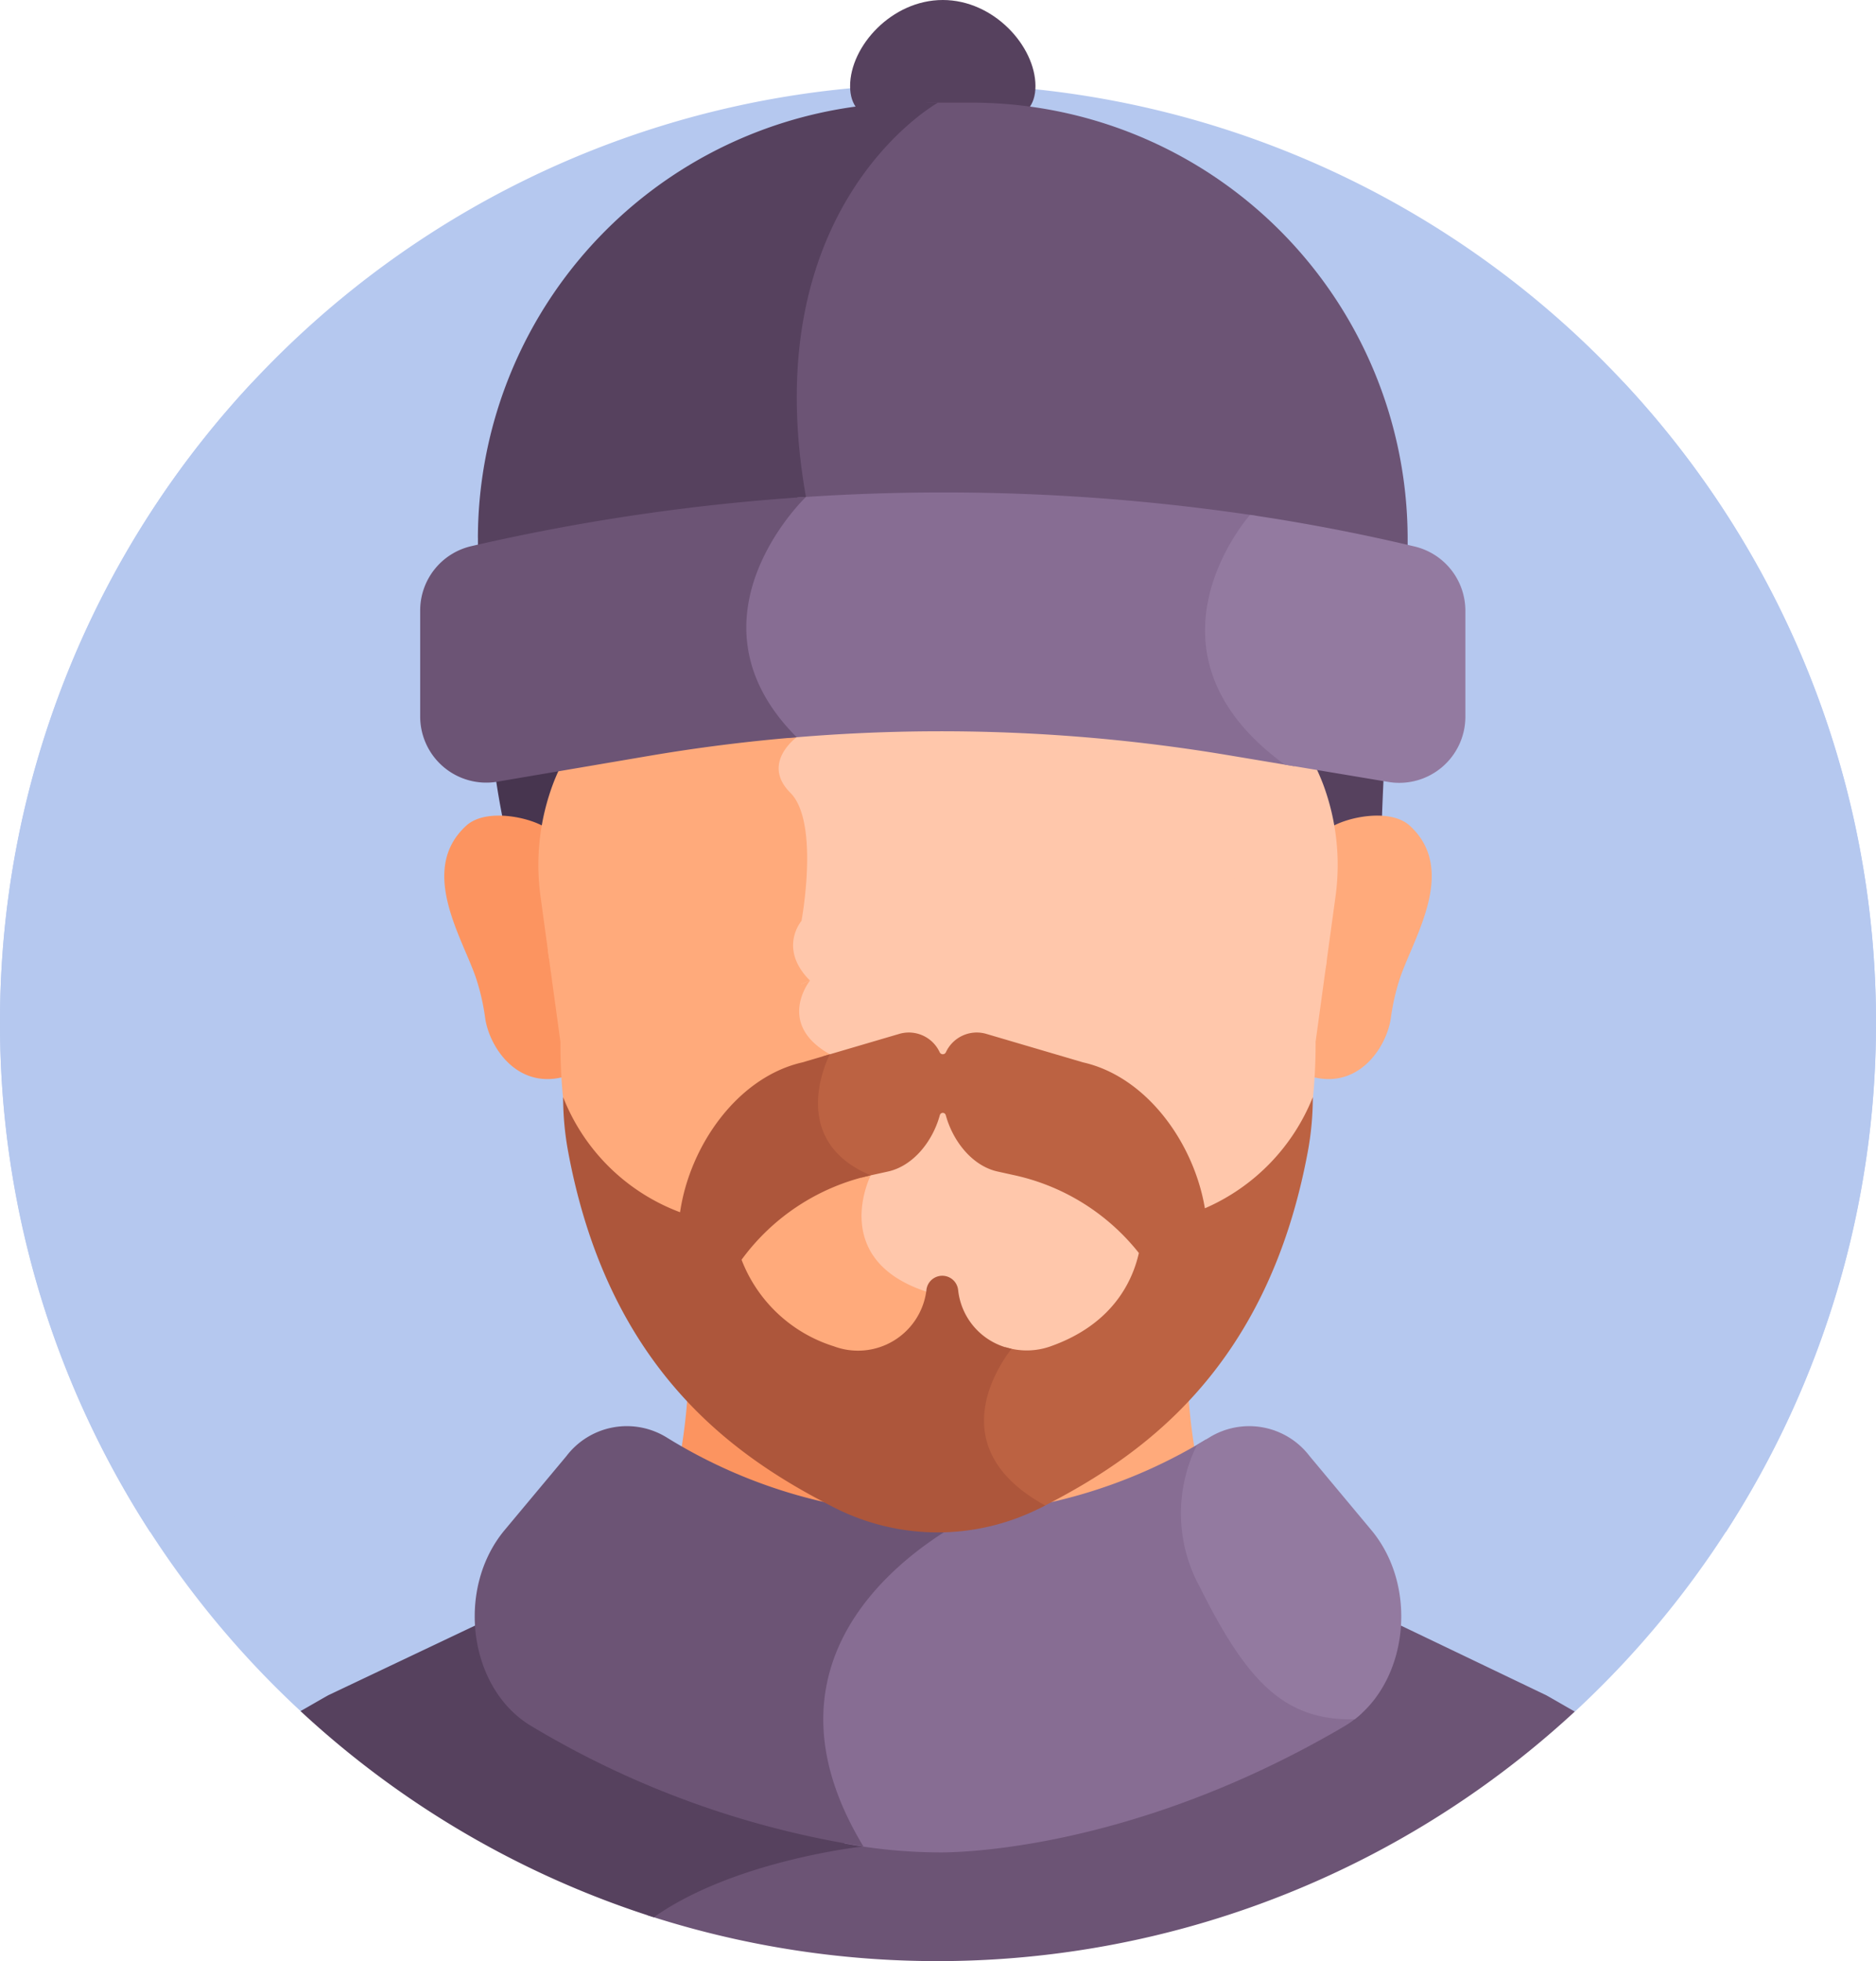 <svg xmlns="http://www.w3.org/2000/svg" viewBox="0 0 164.628 172.018"><g transform="translate(-10.998)"><path fill="#b5c8ef" d="m37.376 150.086 111.826.042a82.314 82.314 0 1 0-111.826-.042Z"/><path fill="#56415e" d="M101.864 7.55c0 3.482-3.641 3.5-8.133 3.5s-8.133-.02-8.133-3.5S89.24 0 93.732 0s8.132 4.068 8.132 7.55Z"/><path fill="#6c5475" d="M96.353 9.003h-3.986a25.585 25.585 0 0 0-6.978 7.412c-3.188 5.009-6.494 13.748-4.207 27-.177.181-.462.483-.807.89a181.22 181.22 0 0 1 54.15 4.108v-1.236A38.284 38.284 0 0 0 96.353 9.003Z"/><path fill="#56415e" d="M52.939 47.177v1.22a183.579 183.579 0 0 1 28.152-4.14c.385-.432.633-.668.633-.668C77.182 17.965 93.312 9.003 93.312 9.003h-2.205a38.284 38.284 0 0 0-38.172 38.172Z"/><path fill="#ffaa7b" d="M94.721 133.313a45.58 45.58 0 0 0 21.156-5.943 50.316 50.316 0 0 1-.683-6.853 46.741 46.741 0 0 1-6.746 6.449 24.662 24.662 0 0 1-13.727 5.13Z"/><path fill="#fc9460" d="M91.774 132.084a24.662 24.662 0 0 1-13.6-5.122 46.743 46.743 0 0 1-6.746-6.449 50.311 50.311 0 0 1-.683 6.853 45.573 45.573 0 0 0 21.026 5.94Z"/><path fill="#6c5475" d="m146.691 148.695-13.206-6.328a10.447 10.447 0 0 1-4.761 8.654 82.8 82.8 0 0 1-25 9.782 44.544 44.544 0 0 1-17.895.546c.038.068.073.135.112.2a55.224 55.224 0 0 0-11.367 2.859 28.552 28.552 0 0 0-6.78 3.571 82.4 82.4 0 0 0 81.4-17.854c-.727-.408-1.537-.885-2.503-1.43Z"/><path fill="#56415e" d="m86.765 161.954-.3-.507a71.639 71.639 0 0 1-3.571-.645 82.81 82.81 0 0 1-25-9.783 10.453 10.453 0 0 1-4.761-8.648l-13.327 6.322c-.934.526-1.721.989-2.437 1.391a82.254 82.254 0 0 0 31 18.084c7.109-5.019 18.396-6.214 18.396-6.214Z"/><path fill="#876d93" d="M129.51 150.306c-5.891 0-8.891-3.569-12.787-11.361a12.948 12.948 0 0 1 .116-12.691 45.267 45.267 0 0 1-21.338 6.561c-3.266 1.773-9.709 6.033-11.969 12.99-1.59 4.893-.778 10.187 2.412 15.746a50.8 50.8 0 0 0-.886.133 46.557 46.557 0 0 0 8.253.794s16.058.452 35.649-11.056a9 9 0 0 0 1.542-1.154c-.338.024-.67.038-.992.038Z"/><path fill="#6c5475" d="M96.757 132.736a45.377 45.377 0 0 1-3.445.133 45.247 45.247 0 0 1-23.782-6.77 6.663 6.663 0 0 0-8.83 1.623l-5.409 6.474c-4.346 5.2-3.149 13.981 2.374 17.225a80.806 80.806 0 0 0 29.1 10.531c-10.661-17.604 5.911-27.189 9.992-29.216Z"/><path fill="#47354f" d="M54.637 67.941c-.06.01-.12.017-.18.026.4 2.736.8 4.509.8 4.509a14.506 14.506 0 0 1 4.08.976 27.978 27.978 0 0 1 1.084-4.844 17.99 17.99 0 0 1 .814-1.789Z"/><path fill="#56415e" d="M125.332 66.708a18.053 18.053 0 0 1 .908 1.993 28.247 28.247 0 0 1 1.047 4.749 11.087 11.087 0 0 1 4.96-.948c.043-1.5.111-3.081.187-4.607Z"/><path fill="#ffaa7b" d="M134.717 72.428c-1.711-1.569-5.538-.773-7.012.187a20.721 20.721 0 0 1 .063 6.1l-1.74 12.67c0 1.021-.032 2.023-.091 3.008 4.242 1.279 6.766-2.529 7.121-5.142a19.43 19.43 0 0 1 .749-3.316c1.128-3.524 5.2-9.577.91-13.507Z"/><path fill="#fc9460" d="M51.907 72.428c1.712-1.569 5.538-.773 7.012.187a20.721 20.721 0 0 0-.062 6.1l1.74 12.67c0 1.021.032 2.023.091 3.008-4.242 1.279-6.766-2.529-7.121-5.142a19.435 19.435 0 0 0-.749-3.316c-1.129-3.524-5.2-9.577-.911-13.507Z"/><path fill="#ffc7ab" d="M97.638 81.465a7.648 7.648 0 0 0-7.813 0 57.432 57.432 0 0 1-8.658 4.279c.083.1.169.209.264.315a4.855 4.855 0 0 0-.735 3.4 4.967 4.967 0 0 0 2.438 3.188c-.594 1.044-1.851 3.706-1.007 6.349.606 1.9 2.155 3.365 4.61 4.374a8.163 8.163 0 0 0-.139 5.911c.806 1.958 2.547 3.425 5.176 4.366v19.884c.511.032 1.023.053 1.538.053a24.68 24.68 0 0 0 15.135-5.174 46.558 46.558 0 0 0 18-37.026l.99-7.21c-5.342 4.511-14.453 6.4-29.8-2.71Z"/><path fill="#ffaa7b" d="M87.408 103.092c-8.656-3.188-3.579-10.615-3.579-10.615-4.788-2.688-1.752-6.467-1.752-6.467a6.844 6.844 0 0 1-.417-.458c-11.352 4.521-18.343 1.933-22.591-2.252l1.11 8.087a46.557 46.557 0 0 0 18 37.026 24.668 24.668 0 0 0 14.1 5.153v-20.277c-8.603-2.846-4.871-10.197-4.871-10.197Z"/><path fill="#ffc7ab" d="M127.075 68.701a18.079 18.079 0 0 0-.828-1.84l-7.541-1.26a152.686 152.686 0 0 0-38.966-1.455c.143.162.289.323.441.482a4.146 4.146 0 0 0-1.347 2.529 3.428 3.428 0 0 0 1.163 2.732c1.944 1.945 1.3 8.256.861 10.68a4.2 4.2 0 0 0 .573 5.491c-.049.078-.1.168-.156.267a57.711 57.711 0 0 0 8.551-4.239 7.648 7.648 0 0 1 7.813 0c15.251 9.053 24.345 7.243 29.7 2.791l.846-6.164a20.26 20.26 0 0 0-1.109-10.015Z"/><path fill="#ffaa7b" d="M59.168 84.019c4.309 4.177 11.4 6.7 22.905 1.986-2.815-2.82-.741-5.229-.741-5.229s1.619-8.644-.979-11.243.564-4.872.564-4.872a19.575 19.575 0 0 1-.551-.575q-6.24.54-12.435 1.591l-7.613 1.3c-.274.54-.519 1.088-.731 1.632a20.261 20.261 0 0 0-1.144 10.104Z"/><path fill="#876d93" d="M121.294 45.249a184.627 184.627 0 0 0-40.326-1.609c-1.253 1.337-4.909 5.707-4.978 11.238a13.719 13.719 0 0 0 4.192 9.752 5.625 5.625 0 0 0-.108.109 152.7 152.7 0 0 1 38.633 1.487l5.9.986c-13.301-9.503-4.254-20.848-3.313-21.963Z"/><path fill="#6c5475" d="M81.724 43.588a183.542 183.542 0 0 0-29.381 4.32 5.787 5.787 0 0 0-4.472 5.643v9.301a5.8 5.8 0 0 0 6.767 5.713l13.293-2.262q6.462-1.1 12.984-1.637c-10.401-10.408.798-21.068.809-21.078Z"/><ellipse cx="10.291" cy="5.866" fill="#ffc7ab" rx="10.291" ry="5.866" transform="translate(99.225 69.37)"/><path fill="#b5c8ef" d="M175.625 89.704a82.019 82.019 0 0 0-22.171-56.191c-3 4.972-5.112 13.443-1.508 27.41 7.167 27.774-23.365 42.413-12.354 60.851 5.264 8.815 14.575 11.843 22.86 12.6a81.9 81.9 0 0 0 13.173-44.67ZM11 89.704a82.019 82.019 0 0 1 22.169-56.191c3 4.972 5.112 13.443 1.508 27.41-7.168 27.774 23.365 42.413 12.354 60.851-5.264 8.815-14.575 11.843-22.86 12.6A81.9 81.9 0 0 1 11 89.704Z"/><path fill="#bc6242" d="M116.733 105.985c-.968-5.768-5.129-11.544-10.686-12.8l-8.493-2.5a2.984 2.984 0 0 0-3.549 1.61.3.3 0 0 1-.545 0 2.984 2.984 0 0 0-3.549-1.61l-6.727 1.977a9.274 9.274 0 0 0-.5 6.541 7.292 7.292 0 0 0 3.934 4.082c.262-.07.525-.135.791-.194l1.517-.335c2.211-.488 3.921-2.646 4.548-4.946a.269.269 0 0 1 .519 0c.627 2.3 2.337 4.458 4.547 4.946l1.517.335a19.153 19.153 0 0 1 10.882 6.812c-.559 2.487-2.314 6.267-7.75 8.187a6.236 6.236 0 0 1-3.958.073c-1.051 1.412-3.015 4.638-2.2 8.135.554 2.368 2.278 4.387 5.134 6.026.059-.029.12-.054.179-.084 8.5-4.327 19.8-11.845 23.413-31.185a26.274 26.274 0 0 0 .448-4.825 17.834 17.834 0 0 1-9.476 9.754Z"/><path fill="#ad563b" d="M99.76 118.306a5.9 5.9 0 0 1-4.665-5.017l-.017-.148a1.4 1.4 0 0 0-2.782 0l-.017.148a6.049 6.049 0 0 1-8.1 4.8 12.757 12.757 0 0 1-8.106-7.594 19.152 19.152 0 0 1 11.331-7.405c-7.55-3.16-3.579-10.615-3.579-10.615h-.006l-2.4.707c-5.666 1.285-9.885 7.265-10.742 13.146a17.665 17.665 0 0 1-10.262-10.097 26.289 26.289 0 0 0 .447 4.819c3.608 19.336 14.853 26.853 23.353 31.185a19.992 19.992 0 0 0 18.134 0l.366-.189c-8.811-4.838-4.467-11.762-2.955-13.74Z"/><g fill="#937aa0"><path d="M135.143 47.936a168.937 168.937 0 0 0-14.445-2.776c-.026.029-10.643 11.943 3.043 21.905l9.1 1.521a5.8 5.8 0 0 0 6.75-5.716v-9.3a5.792 5.792 0 0 0-4.448-5.634ZM125.925 127.723a6.663 6.663 0 0 0-8.83-1.623c-.33.2-.682.414-1.045.625a13.434 13.434 0 0 0 .222 12.445c4.084 8.168 7.331 11.776 13.605 11.631 4.724-3.633 5.55-11.7 1.456-16.6Z"/></g></g></svg>